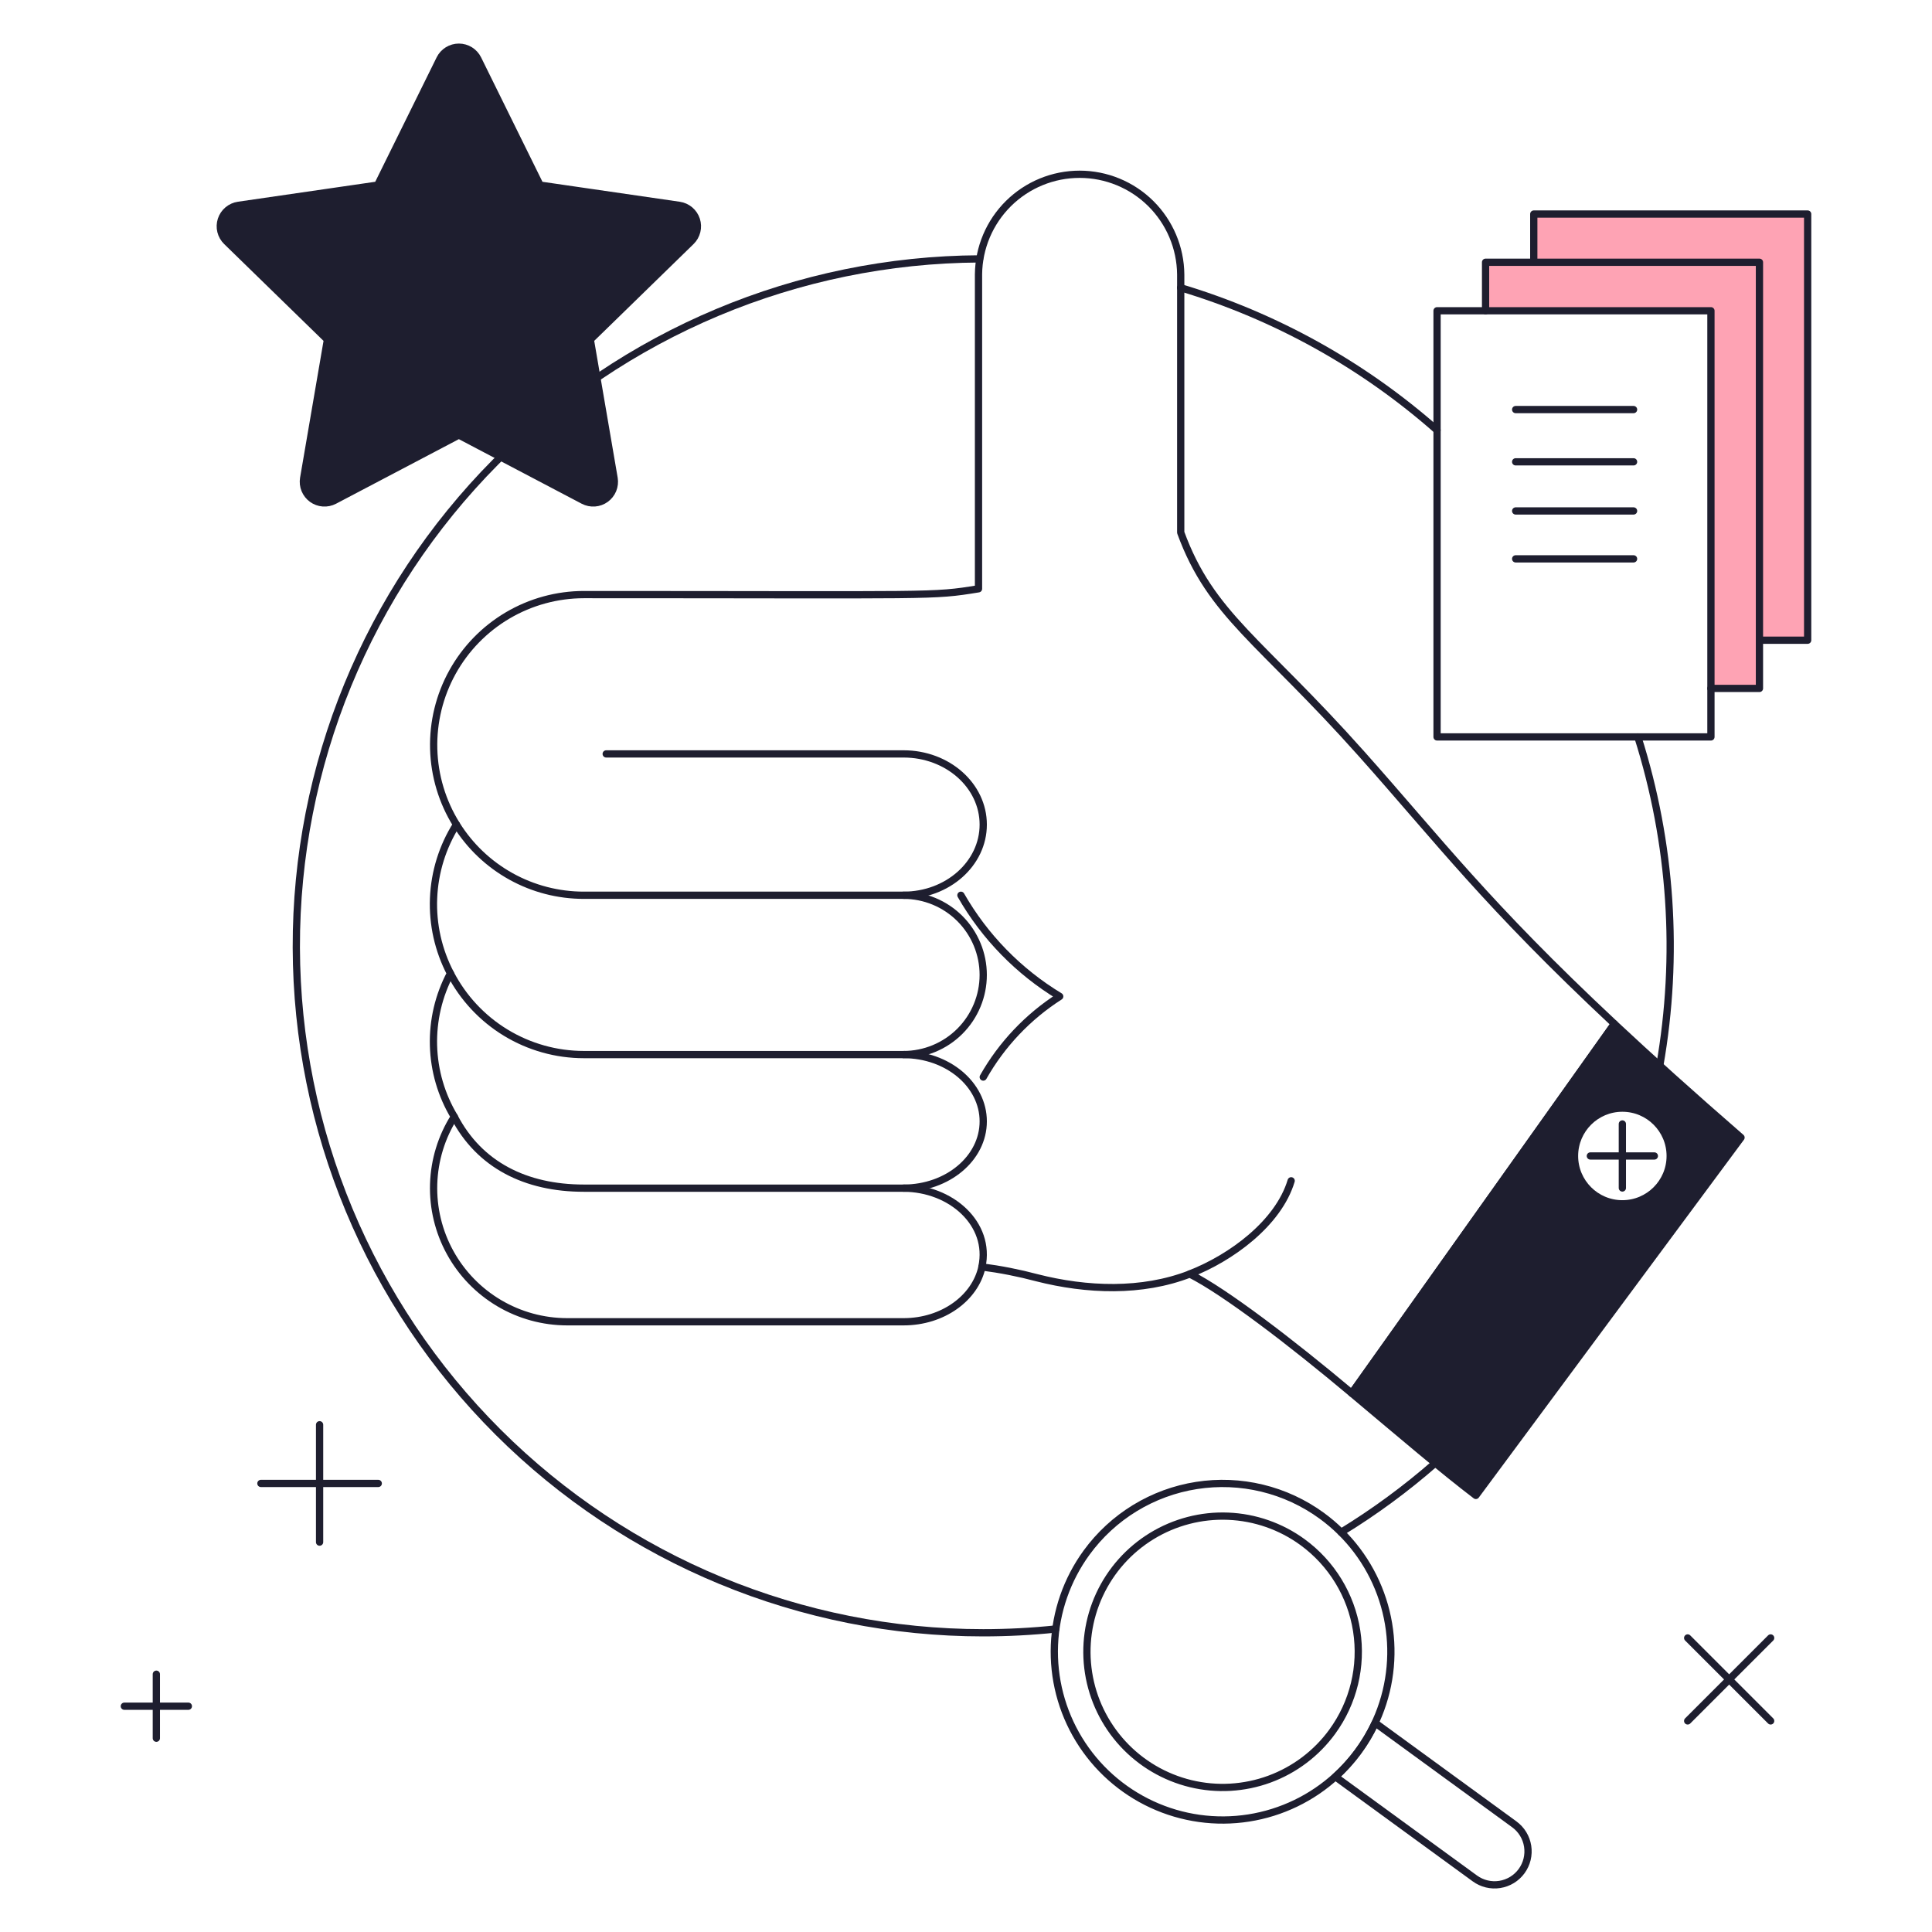 <?xml version="1.0" encoding="UTF-8"?> <svg xmlns="http://www.w3.org/2000/svg" fill="none" viewBox="0.125 0.125 199.75 199.75" stroke-width="0.75"><g id="good-work-keep-it-up--work-good-keep-it-up"><g id="elements"><g id="Group"><g id="Group_2"><path id="Vector" stroke="#1e1e2f" stroke-linecap="round" stroke-linejoin="round" d="M27.1 153.498H39.233"></path><path id="Vector_2" stroke="#1e1e2f" stroke-linecap="round" stroke-linejoin="round" d="M33.167 159.565V147.431"></path></g><g id="Group_3"><path id="Vector_3" stroke="#1e1e2f" stroke-linecap="round" stroke-linejoin="round" d="M12.981 176.53H19.599"></path><path id="Vector_4" stroke="#1e1e2f" stroke-linecap="round" stroke-linejoin="round" d="M16.29 179.839V173.221"></path></g></g><g id="Group_4"><path id="Vector_5" stroke="#1e1e2f" stroke-linecap="round" stroke-linejoin="round" d="M174.614 169.473L183.193 178.052"></path><path id="Vector_6" stroke="#1e1e2f" stroke-linecap="round" stroke-linejoin="round" d="M174.614 178.052L183.193 169.473"></path></g></g><g id="circle"><g id="Group_5"><path id="Vector_7" stroke="#1e1e2f" stroke-linecap="round" stroke-linejoin="round" d="M171.73 110.3C173.72 98.955 172.942 87.297 169.463 76.317"></path><path id="Vector_8" stroke="#1e1e2f" stroke-linecap="round" stroke-linejoin="round" d="M138.789 158.546C142.228 156.443 145.482 154.051 148.516 151.397"></path><path id="Vector_9" stroke="#1e1e2f" stroke-linecap="round" stroke-linejoin="round" d="M101.408 26.891C82.604 26.991 64.608 34.543 51.364 47.892C38.121 61.242 30.712 79.298 30.761 98.102C30.811 116.905 38.315 134.922 51.629 148.201C64.943 161.48 82.979 168.938 101.783 168.938C104.288 168.938 106.792 168.808 109.283 168.546"></path><path id="Vector_10" stroke="#1e1e2f" stroke-linecap="round" stroke-linejoin="round" d="M148.7 44.6C141.029 37.836 131.985 32.812 122.19 29.872"></path></g></g><g id="magnifier"><path id="Vector_11" stroke="#1e1e2f" stroke-linecap="round" stroke-linejoin="round" d="M156.688 188.742L142.307 178.258C141.319 180.369 139.92 182.261 138.193 183.826L152.61 194.336C153.352 194.877 154.278 195.101 155.185 194.958C156.092 194.816 156.905 194.32 157.446 193.578C157.987 192.836 158.211 191.91 158.069 191.003C157.926 190.096 157.43 189.283 156.688 188.742V188.742Z"></path><path id="Vector_12" stroke="#1e1e2f" stroke-linecap="round" stroke-linejoin="round" d="M112.467 160.651C110.441 163.432 109.284 166.752 109.144 170.19C109.004 173.628 109.887 177.031 111.68 179.967C113.474 182.904 116.098 185.243 119.22 186.688C122.343 188.134 125.824 188.621 129.224 188.088C132.623 187.555 135.789 186.027 138.319 183.695C140.85 181.363 142.633 178.334 143.442 174.989C144.251 171.645 144.05 168.135 142.865 164.905C141.68 161.674 139.563 158.868 136.783 156.84C134.936 155.493 132.842 154.523 130.621 153.986C128.399 153.448 126.094 153.354 123.835 153.708C121.577 154.062 119.411 154.857 117.46 156.048C115.51 157.24 113.813 158.804 112.467 160.651V160.651ZM137.867 179.167C136.233 181.409 133.97 183.116 131.365 184.073C128.76 185.029 125.931 185.191 123.234 184.539C120.537 183.887 118.093 182.45 116.213 180.409C114.333 178.369 113.1 175.817 112.67 173.075C112.241 170.334 112.634 167.527 113.799 165.009C114.965 162.491 116.851 160.375 119.22 158.929C121.588 157.484 124.332 156.772 127.104 156.886C129.876 156.999 132.553 157.932 134.795 159.567C137.801 161.759 139.814 165.055 140.39 168.731C140.966 172.406 140.059 176.16 137.867 179.167V179.167Z"></path></g><g id="documents"><path id="Vector_13" fill="#fea3b4" d="M158.702 22.255V27.239H182.035V66.316H187.019V22.255H158.702Z"></path><path id="Vector_14" stroke="#1e1e2f" stroke-linecap="round" stroke-linejoin="round" d="M182.035 66.316H187.019V22.255H158.702V27.239"></path><path id="Vector_15" fill="#fea3b4" d="M153.719 27.239V32.254H177.019V71.3H182.035V27.239H153.719Z"></path><path id="Vector_16" stroke="#1e1e2f" stroke-linecap="round" stroke-linejoin="round" d="M177.019 71.3H182.035V27.239H153.719V32.254"></path><path id="Vector_17" stroke="#1e1e2f" stroke-linecap="round" stroke-linejoin="round" d="M177.019 32.255H148.703V76.316H177.019V32.255Z"></path><path id="Vector_18" stroke="#1e1e2f" stroke-linecap="round" stroke-linejoin="round" d="M156.83 42.47H169.02"></path><path id="Vector_19" stroke="#1e1e2f" stroke-linecap="round" stroke-linejoin="round" d="M156.83 47.873H169.02"></path><path id="Vector_20" stroke="#1e1e2f" stroke-linecap="round" stroke-linejoin="round" d="M156.83 52.952H169.02"></path><path id="Vector_21" stroke="#1e1e2f" stroke-linecap="round" stroke-linejoin="round" d="M156.83 57.905H169.02"></path></g><g id="star"><path id="Vector_22" fill="#1e1e2f" d="M70.362 21.357L55.962 19.264L49.528 6.219C49.347 5.854 49.067 5.547 48.721 5.332C48.374 5.118 47.975 5.004 47.568 5.004C47.16 5.004 46.761 5.118 46.414 5.332C46.068 5.547 45.788 5.854 45.607 6.219L39.169 19.262L24.769 21.354C24.366 21.414 23.987 21.585 23.676 21.848C23.365 22.111 23.133 22.456 23.007 22.843C22.881 23.231 22.866 23.646 22.963 24.041C23.06 24.437 23.266 24.798 23.557 25.083L33.978 35.237L31.519 49.576C31.452 49.978 31.499 50.39 31.653 50.766C31.808 51.143 32.064 51.469 32.393 51.708C32.723 51.947 33.112 52.089 33.518 52.119C33.924 52.148 34.33 52.064 34.691 51.876L47.567 45.106L60.446 51.876C60.807 52.064 61.213 52.148 61.619 52.119C62.025 52.089 62.414 51.947 62.744 51.708C63.073 51.469 63.33 51.143 63.484 50.766C63.638 50.39 63.685 49.978 63.618 49.576L61.159 35.237L71.574 25.086C71.865 24.801 72.071 24.44 72.168 24.044C72.265 23.649 72.25 23.234 72.124 22.846C71.998 22.459 71.766 22.114 71.455 21.851C71.144 21.588 70.765 21.417 70.362 21.357V21.357Z"></path><path id="Vector_23" stroke="#1e1e2f" stroke-linecap="round" stroke-linejoin="round" d="M70.362 21.357L55.962 19.264L49.528 6.219C49.347 5.854 49.067 5.547 48.721 5.332C48.374 5.118 47.975 5.004 47.568 5.004C47.16 5.004 46.761 5.118 46.414 5.332C46.068 5.547 45.788 5.854 45.607 6.219L39.169 19.262L24.769 21.354C24.366 21.414 23.987 21.585 23.676 21.848C23.365 22.111 23.133 22.456 23.007 22.843C22.881 23.231 22.866 23.646 22.963 24.041C23.06 24.437 23.266 24.798 23.557 25.083L33.978 35.237L31.519 49.576C31.452 49.978 31.499 50.39 31.653 50.766C31.808 51.143 32.064 51.469 32.393 51.708C32.723 51.947 33.112 52.089 33.518 52.119C33.924 52.148 34.33 52.064 34.691 51.876L47.567 45.106L60.446 51.876C60.807 52.064 61.213 52.148 61.619 52.119C62.025 52.089 62.414 51.947 62.744 51.708C63.073 51.469 63.33 51.143 63.484 50.766C63.638 50.39 63.685 49.978 63.618 49.576L61.159 35.237L71.574 25.086C71.865 24.801 72.071 24.44 72.168 24.044C72.265 23.649 72.25 23.234 72.124 22.846C71.998 22.459 71.766 22.114 71.455 21.851C71.144 21.588 70.765 21.417 70.362 21.357V21.357Z"></path></g><g id="hand"><path id="Vector_24" stroke="#1e1e2f" stroke-linecap="round" stroke-linejoin="round" d="M140.9 78.072C130.424 66.319 125.327 63.733 122.2 55.184V28.5C122.174 25.745 121.062 23.112 119.106 21.172C117.149 19.233 114.506 18.144 111.751 18.143C108.997 18.142 106.353 19.228 104.394 21.165C102.436 23.103 101.321 25.735 101.293 28.49V61C96.36 61.8 97.332 61.6 60.493 61.6C57.72 61.603 54.998 62.347 52.609 63.756C50.221 65.165 48.253 67.186 46.909 69.612C45.565 72.038 44.894 74.778 44.965 77.551C45.037 80.323 45.849 83.025 47.317 85.378C45.877 87.664 45.061 90.289 44.952 92.989C44.842 95.689 45.443 98.371 46.694 100.766C45.477 103.061 44.875 105.631 44.945 108.227C45.015 110.823 45.755 113.357 47.094 115.583C45.773 117.671 45.036 120.075 44.96 122.545C44.884 125.015 45.472 127.46 46.663 129.625C47.853 131.79 49.603 133.596 51.729 134.855C53.855 136.114 56.28 136.78 58.751 136.783H93.551C97.596 136.783 100.951 134.337 101.651 131.114C103.565 131.361 105.462 131.734 107.327 132.231C112.478 133.543 118.184 133.767 123.139 131.844C126.809 133.697 133.625 138.918 139.886 144.173L167.041 105.982C153.746 93.545 148.943 87.094 140.9 78.072Z"></path><path id="Vector_25" stroke="#1e1e2f" stroke-linecap="round" stroke-linejoin="round" d="M47.317 85.378C48.71 87.614 50.65 89.458 52.954 90.737C55.257 92.016 57.848 92.686 60.483 92.686H93.545C98.095 92.686 101.782 89.414 101.782 85.379C101.782 81.344 98.095 78.072 93.545 78.072H62.8"></path><path id="Vector_26" stroke="#1e1e2f" stroke-linecap="round" stroke-linejoin="round" d="M47.093 115.583C49.683 120.563 54.481 122.969 60.483 122.969H93.546C98.095 122.969 101.782 119.877 101.782 116.064C101.782 112.251 98.095 109.158 93.545 109.158"></path><path id="Vector_27" stroke="#1e1e2f" stroke-linecap="round" stroke-linejoin="round" d="M101.643 131.11C102.605 126.658 98.443 122.969 93.543 122.969"></path><path id="Vector_28" stroke="#1e1e2f" stroke-linecap="round" stroke-linejoin="round" d="M46.694 100.766C48.004 103.293 49.983 105.413 52.414 106.892C54.846 108.372 57.637 109.156 60.484 109.158H93.545C95.729 109.158 97.824 108.29 99.369 106.746C100.913 105.201 101.781 103.106 101.781 100.922C101.781 98.738 100.913 96.643 99.369 95.098C97.824 93.554 95.729 92.686 93.545 92.686"></path><path id="Vector_29" stroke="#1e1e2f" stroke-linecap="round" stroke-linejoin="round" d="M123.131 131.84C127.414 130.182 132.304 126.589 133.618 122.209"></path><path id="Vector_30" stroke="#1e1e2f" stroke-linecap="round" stroke-linejoin="round" d="M101.783 111.483C103.699 108.101 106.413 105.238 109.689 103.144C105.451 100.582 101.936 96.983 99.475 92.686"></path><path id="Vector_31" fill="#1e1e2f" d="M167.033 105.978L139.878 144.169C145.078 148.53 149.263 152.111 152.715 154.738L180.13 117.738C174.965 113.252 170.679 109.389 167.033 105.978ZM167.861 124.587C166.883 124.587 165.927 124.297 165.113 123.753C164.3 123.21 163.666 122.438 163.292 121.534C162.917 120.63 162.819 119.636 163.01 118.676C163.201 117.717 163.672 116.835 164.364 116.144C165.055 115.452 165.937 114.981 166.896 114.79C167.856 114.599 168.85 114.697 169.754 115.072C170.658 115.446 171.43 116.08 171.973 116.893C172.517 117.707 172.807 118.663 172.807 119.641C172.807 120.291 172.679 120.934 172.431 121.534C172.182 122.134 171.818 122.679 171.358 123.138C170.899 123.598 170.354 123.962 169.754 124.211C169.154 124.459 168.511 124.587 167.861 124.587V124.587Z"></path><path id="Vector_32" stroke="#1e1e2f" stroke-linecap="round" stroke-linejoin="round" d="M167.033 105.978L139.878 144.169C145.078 148.53 149.263 152.111 152.715 154.738L180.13 117.738C174.965 113.252 170.679 109.389 167.033 105.978Z"></path><path id="Vector_33" stroke="#1e1e2f" stroke-linecap="round" stroke-linejoin="round" d="M167.861 124.587C170.593 124.587 172.807 122.372 172.807 119.641C172.807 116.909 170.593 114.695 167.861 114.695C165.129 114.695 162.915 116.909 162.915 119.641C162.915 122.372 165.129 124.587 167.861 124.587Z"></path><path id="Vector_34" stroke="#1e1e2f" stroke-linecap="round" stroke-linejoin="round" d="M164.552 119.641H171.17"></path><path id="Vector_35" stroke="#1e1e2f" stroke-linecap="round" stroke-linejoin="round" d="M167.861 122.95V116.332"></path></g></g></svg> 